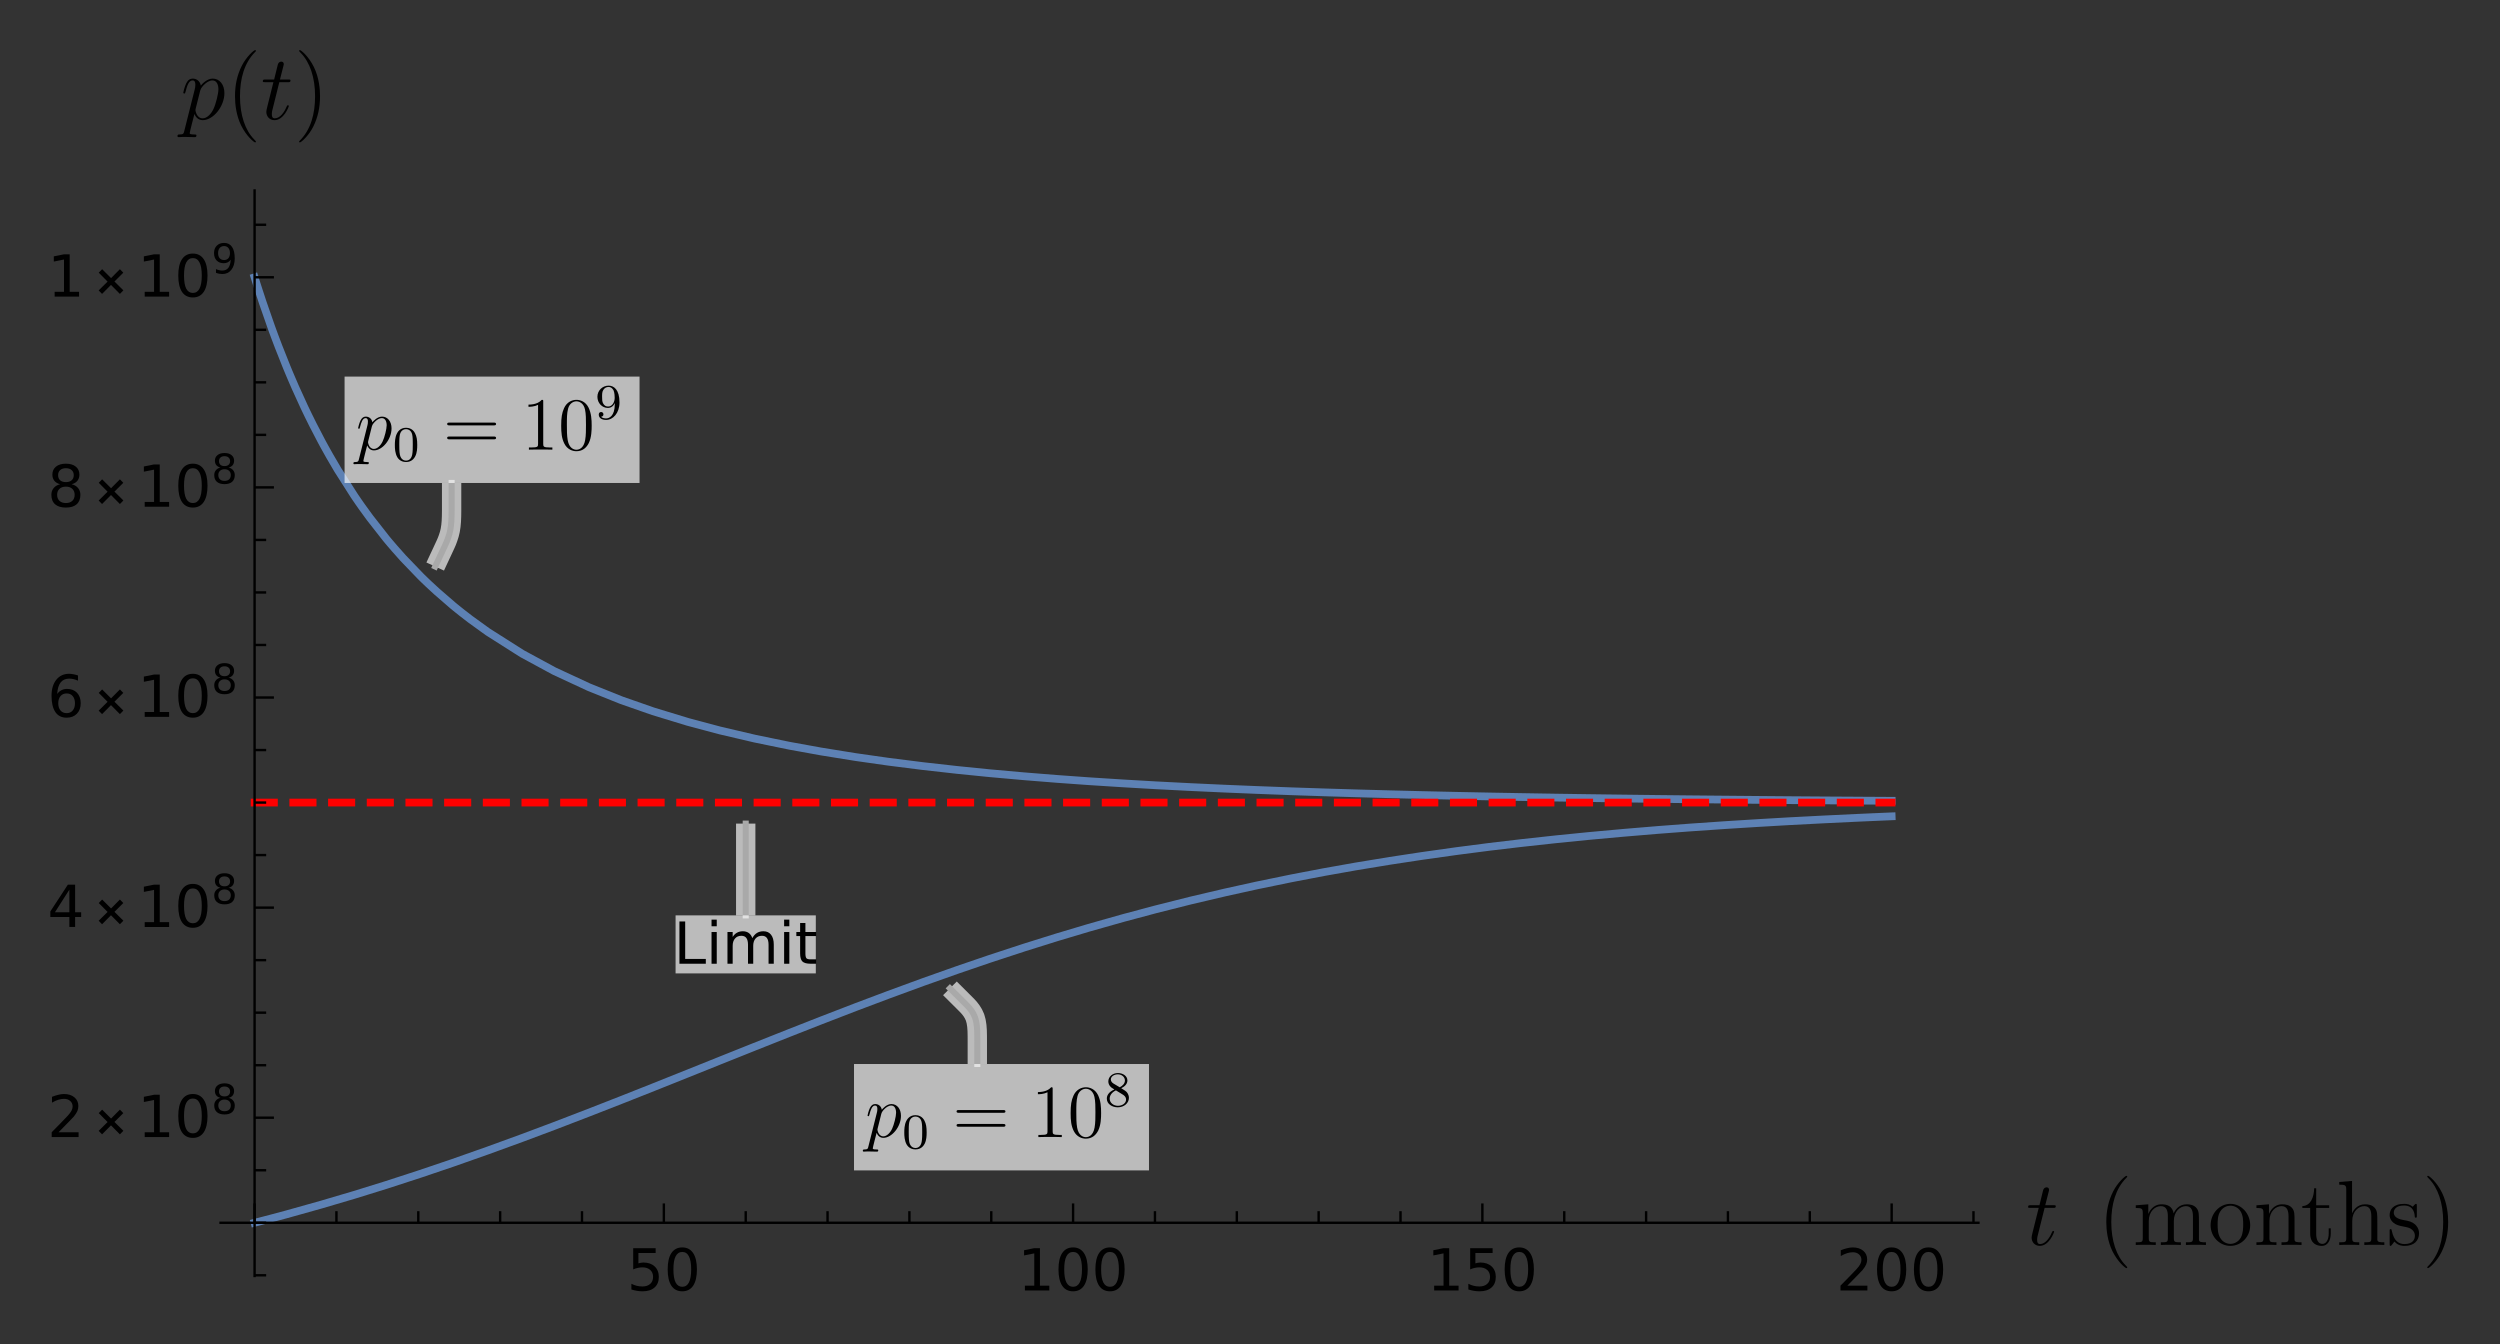 <?xml version="1.0" encoding="UTF-8"?>
<svg width="517pt" height="278pt" version="1.1" viewBox="0 0 517 278" xmlns="http://www.w3.org/2000/svg" xmlns:xlink="http://www.w3.org/1999/xlink">
 <rect x="0" y="0" width="517" height="278" fill="#333333" stroke="none"/>
 <defs>
  <symbol id="glyph0-1" overflow="visible">
   <path d="m1.172-8.75h1.188v7.75h4.266v1h-5.453z"/>
  </symbol>
  <symbol id="glyph0-2" overflow="visible">
   <path d="m1.125-6.562h1.078v6.562h-1.078zm0-2.562h1.078v1.375h-1.078z"/>
  </symbol>
  <symbol id="glyph0-3" overflow="visible">
   <path d="m6.234-5.297c0.27-0.488 0.594-0.848 0.969-1.078 0.375-0.227 0.816-0.344 1.328-0.344 0.688 0 1.211 0.242 1.578 0.719 0.375 0.48 0.562 1.156 0.562 2.031v3.969h-1.078v-3.922c0-0.633-0.117-1.102-0.344-1.406-0.219-0.301-0.559-0.453-1.016-0.453-0.562 0-1.008 0.188-1.328 0.562-0.324 0.367-0.484 0.871-0.484 1.516v3.703h-1.078v-3.922c0-0.633-0.117-1.102-0.344-1.406-0.219-0.301-0.562-0.453-1.031-0.453-0.555 0-0.992 0.188-1.312 0.562-0.324 0.367-0.484 0.871-0.484 1.516v3.703h-1.078v-6.562h1.078v1.016c0.25-0.395 0.547-0.688 0.891-0.875 0.344-0.195 0.75-0.297 1.219-0.297 0.477 0 0.883 0.121 1.219 0.359 0.332 0.242 0.578 0.594 0.734 1.062z"/>
  </symbol>
  <symbol id="glyph0-4" overflow="visible">
   <path d="m2.203-8.422v1.859h2.219v0.844h-2.219v3.562c0 0.531 0.07 0.875 0.219 1.031 0.145 0.148 0.441 0.219 0.891 0.219h1.109v0.906h-1.109c-0.836 0-1.414-0.156-1.734-0.469-0.312-0.312-0.469-0.875-0.469-1.688v-3.562h-0.781v-0.844h0.781v-1.859z"/>
  </symbol>
  <symbol id="glyph0-5" overflow="visible">
   <path d="m1.297-8.75h4.641v1h-3.562v2.141c0.176-0.062 0.348-0.102 0.516-0.125 0.176-0.031 0.348-0.047 0.516-0.047 0.977 0 1.754 0.273 2.328 0.812 0.57 0.531 0.859 1.25 0.859 2.156 0 0.949-0.297 1.684-0.891 2.203-0.586 0.523-1.406 0.781-2.469 0.781-0.375 0-0.758-0.031-1.141-0.094-0.375-0.062-0.766-0.156-1.172-0.281v-1.188c0.352 0.188 0.719 0.328 1.094 0.422s0.77 0.141 1.188 0.141c0.676 0 1.211-0.176 1.609-0.531 0.395-0.352 0.594-0.836 0.594-1.453 0-0.602-0.199-1.082-0.594-1.438-0.398-0.352-0.934-0.531-1.609-0.531-0.312 0-0.633 0.039-0.953 0.109-0.312 0.062-0.633 0.168-0.953 0.312z"/>
  </symbol>
  <symbol id="glyph0-6" overflow="visible">
   <path d="m3.812-7.969c-0.605 0-1.062 0.305-1.375 0.906-0.305 0.594-0.453 1.496-0.453 2.703 0 1.199 0.148 2.102 0.453 2.703 0.312 0.594 0.77 0.891 1.375 0.891 0.613 0 1.07-0.297 1.375-0.891 0.312-0.602 0.469-1.504 0.469-2.703 0-1.207-0.156-2.109-0.469-2.703-0.305-0.602-0.762-0.906-1.375-0.906zm0-0.938c0.977 0 1.727 0.391 2.25 1.172 0.52 0.773 0.781 1.898 0.781 3.375 0 1.469-0.262 2.594-0.781 3.375-0.523 0.773-1.273 1.156-2.25 1.156-0.98 0-1.73-0.383-2.25-1.156-0.512-0.781-0.766-1.906-0.766-3.375 0-1.477 0.254-2.602 0.766-3.375 0.52-0.781 1.27-1.172 2.25-1.172z"/>
  </symbol>
  <symbol id="glyph0-7" overflow="visible">
   <path d="m1.484-1h1.938v-6.672l-2.109 0.422v-1.078l2.094-0.422h1.188v7.75h1.938v1h-5.047z"/>
  </symbol>
  <symbol id="glyph0-8" overflow="visible">
   <path d="m2.297-1h4.141v1h-5.562v-1c0.445-0.457 1.055-1.078 1.828-1.859 0.781-0.789 1.27-1.301 1.469-1.531 0.383-0.414 0.648-0.77 0.797-1.062 0.156-0.301 0.234-0.594 0.234-0.875 0-0.469-0.168-0.848-0.5-1.141-0.324-0.289-0.746-0.438-1.266-0.438-0.375 0-0.773 0.062-1.188 0.188-0.406 0.125-0.844 0.324-1.312 0.594v-1.203c0.477-0.188 0.922-0.328 1.328-0.422 0.414-0.102 0.797-0.156 1.141-0.156 0.906 0 1.629 0.23 2.172 0.688 0.539 0.449 0.812 1.055 0.812 1.812 0 0.355-0.07 0.695-0.203 1.016-0.137 0.324-0.383 0.703-0.734 1.141-0.105 0.117-0.418 0.445-0.938 0.984-0.523 0.543-1.262 1.297-2.219 2.266z"/>
  </symbol>
  <symbol id="glyph0-9" overflow="visible">
   <path d="m4.531-7.719-2.984 4.672h2.984zm-0.312-1.031h1.5v5.703h1.25v0.984h-1.25v2.062h-1.188v-2.062h-3.938v-1.141z"/>
  </symbol>
  <symbol id="glyph0-10" overflow="visible">
   <path d="m3.969-4.844c-0.531 0-0.953 0.184-1.266 0.547-0.312 0.367-0.469 0.859-0.469 1.484 0 0.637 0.156 1.137 0.469 1.5 0.312 0.367 0.734 0.547 1.266 0.547s0.945-0.18 1.25-0.547c0.312-0.363 0.469-0.863 0.469-1.5 0-0.625-0.156-1.117-0.469-1.484-0.305-0.363-0.719-0.547-1.25-0.547zm2.344-3.719v1.078c-0.305-0.133-0.605-0.238-0.906-0.312-0.305-0.07-0.602-0.109-0.891-0.109-0.781 0-1.383 0.266-1.797 0.797-0.406 0.523-0.641 1.312-0.703 2.375 0.227-0.332 0.516-0.586 0.859-0.766 0.352-0.188 0.738-0.281 1.156-0.281 0.875 0 1.566 0.266 2.078 0.797 0.508 0.531 0.766 1.258 0.766 2.172 0 0.906-0.266 1.633-0.797 2.172-0.531 0.543-1.234 0.812-2.109 0.812-1.023 0-1.797-0.383-2.328-1.156-0.531-0.781-0.797-1.906-0.797-3.375 0-1.383 0.328-2.488 0.984-3.312 0.656-0.82 1.535-1.234 2.641-1.234 0.289 0 0.586 0.031 0.891 0.094 0.301 0.055 0.617 0.137 0.953 0.25z"/>
  </symbol>
  <symbol id="glyph0-11" overflow="visible">
   <path d="m3.812-4.156c-0.562 0-1.008 0.152-1.328 0.453-0.324 0.305-0.484 0.715-0.484 1.234 0 0.531 0.16 0.949 0.484 1.25 0.32 0.305 0.766 0.453 1.328 0.453s1.004-0.148 1.328-0.453c0.32-0.301 0.484-0.719 0.484-1.25 0-0.52-0.164-0.93-0.484-1.234-0.312-0.301-0.758-0.453-1.328-0.453zm-1.188-0.5c-0.5-0.125-0.898-0.359-1.188-0.703-0.281-0.352-0.422-0.781-0.422-1.281 0-0.695 0.25-1.25 0.75-1.656s1.18-0.609 2.047-0.609c0.875 0 1.555 0.203 2.047 0.609 0.5 0.406 0.75 0.961 0.75 1.656 0 0.5-0.141 0.93-0.422 1.281-0.281 0.344-0.68 0.578-1.188 0.703 0.57 0.137 1.016 0.398 1.328 0.781 0.32 0.387 0.484 0.855 0.484 1.406 0 0.855-0.262 1.512-0.781 1.969-0.512 0.449-1.25 0.672-2.219 0.672-0.961 0-1.699-0.223-2.219-0.672-0.523-0.457-0.781-1.113-0.781-1.969 0-0.551 0.16-1.02 0.484-1.406 0.32-0.383 0.766-0.645 1.328-0.781zm-0.422-1.875c0 0.461 0.141 0.812 0.422 1.062s0.676 0.375 1.188 0.375c0.508 0 0.906-0.125 1.188-0.375 0.289-0.25 0.438-0.602 0.438-1.062 0-0.445-0.148-0.797-0.438-1.047-0.281-0.258-0.68-0.391-1.188-0.391-0.512 0-0.906 0.133-1.188 0.391-0.281 0.25-0.422 0.602-0.422 1.047z"/>
  </symbol>
  <symbol id="glyph1-1" overflow="visible">
   <path d="m6.062-1.297-0.719 0.734-1.844-1.859-1.844 1.859-0.703-0.719 1.844-1.828-1.828-1.844 0.703-0.719 1.844 1.844 1.828-1.844 0.703 0.719-1.828 1.828z"/>
  </symbol>
  <symbol id="glyph2-1" overflow="visible">
   <path d="m2.703-2.953c-0.398 0-0.711 0.109-0.938 0.328-0.23 0.211-0.344 0.5-0.344 0.875s0.113 0.672 0.344 0.891c0.227 0.211 0.539 0.312 0.938 0.312 0.406 0 0.723-0.102 0.953-0.312 0.227-0.219 0.344-0.516 0.344-0.891s-0.117-0.664-0.344-0.875c-0.23-0.219-0.547-0.328-0.953-0.328zm-0.844-0.359c-0.355-0.082-0.637-0.242-0.844-0.484-0.199-0.25-0.297-0.555-0.297-0.922 0-0.488 0.176-0.875 0.531-1.156 0.352-0.289 0.836-0.438 1.453-0.438 0.625 0 1.109 0.148 1.453 0.438 0.352 0.281 0.531 0.668 0.531 1.156 0 0.367-0.102 0.672-0.297 0.922-0.199 0.242-0.48 0.402-0.844 0.484 0.406 0.094 0.719 0.281 0.938 0.562 0.227 0.273 0.344 0.605 0.344 1 0 0.605-0.184 1.07-0.547 1.391-0.367 0.324-0.891 0.484-1.578 0.484-0.68 0-1.203-0.16-1.578-0.484-0.367-0.32-0.547-0.785-0.547-1.391 0-0.395 0.113-0.727 0.344-1 0.227-0.281 0.539-0.469 0.938-0.562zm-0.297-1.312c0 0.312 0.098 0.562 0.297 0.75 0.195 0.18 0.477 0.266 0.844 0.266 0.363 0 0.645-0.086 0.844-0.266 0.207-0.188 0.312-0.438 0.312-0.75 0-0.32-0.105-0.57-0.312-0.75-0.199-0.188-0.48-0.281-0.844-0.281-0.367 0-0.648 0.094-0.844 0.281-0.199 0.18-0.297 0.43-0.297 0.75z"/>
  </symbol>
  <symbol id="glyph2-2" overflow="visible">
   <path d="m0.938-0.125v-0.766c0.207 0.094 0.422 0.168 0.641 0.219 0.219 0.055 0.43 0.078 0.641 0.078 0.551 0 0.973-0.18 1.266-0.547 0.289-0.375 0.457-0.941 0.5-1.703-0.156 0.242-0.359 0.422-0.609 0.547s-0.527 0.188-0.828 0.188c-0.617 0-1.105-0.188-1.469-0.562-0.367-0.375-0.547-0.883-0.547-1.531 0-0.645 0.188-1.156 0.562-1.531 0.383-0.383 0.891-0.578 1.516-0.578 0.719 0 1.266 0.277 1.641 0.828 0.375 0.543 0.562 1.34 0.562 2.391 0 0.98-0.234 1.762-0.703 2.344-0.461 0.586-1.078 0.875-1.859 0.875-0.211 0-0.422-0.023-0.641-0.062-0.219-0.043-0.445-0.102-0.672-0.188zm1.672-2.641c0.375 0 0.672-0.125 0.891-0.375 0.219-0.258 0.328-0.613 0.328-1.062 0-0.445-0.109-0.801-0.328-1.062-0.219-0.258-0.516-0.391-0.891-0.391s-0.68 0.133-0.906 0.391c-0.219 0.262-0.328 0.617-0.328 1.062 0 0.449 0.109 0.805 0.328 1.062 0.227 0.25 0.531 0.375 0.906 0.375z"/>
  </symbol>
  <clipPath id="clip1">
   <path d="m9.965 10h496.85v258h-496.85z"/>
  </clipPath>
  <clipPath id="clip3">
   <path d="m492 233h5.816v20h-5.816z"/>
  </clipPath>
  <clipPath id="clip2">
   <rect width="498" height="258"/>
  </clipPath>
  <g id="surface5" clip-path="url(#clip2)">
   <path transform="translate(.815 -3)" d="m42.833 50.344 0.105 0.332 0.102 0.332 0.207 0.656 0.418 1.297 0.828 2.523 1.664 4.785 0.102 0.289 0.105 0.289 0.207 0.57 0.414 1.125 0.832 2.195 1.66 4.176 0.227 0.547 0.223 0.539 0.453 1.07 0.898 2.078 1.801 3.949 0.227 0.477 0.227 0.473 0.449 0.93 0.898 1.816 1.801 3.465 0.211 0.391 0.211 0.387 0.422 0.766 0.84 1.5 1.68 2.871 3.363 5.281 0.105 0.152 0.102 0.156 0.207 0.301 0.41 0.602 0.824 1.18 1.652 2.266 3.297 4.207 0.109 0.133 0.113 0.137 0.223 0.27 0.449 0.531 0.895 1.043 1.785 2.008 3.578 3.719 0.105 0.102 0.102 0.105 0.211 0.203 0.418 0.406 0.832 0.797 1.672 1.543 3.336 2.891 0.113 0.094 0.113 0.09 0.227 0.188 0.453 0.367 0.902 0.723 1.809 1.398 3.617 2.613 7.106 4.512 6.625 3.59 7.184 3.336 6.707 2.691 6.578 2.297 7.133 2.176 6.656 1.777 7.219 1.691 7.082 1.457 6.606 1.199 7.168 1.156 6.688 0.953 7.246 0.918 7.117 0.797 6.637 0.668 7.195 0.641 6.719 0.539 6.59 0.473 7.144 0.457 6.672 0.387 7.227 0.371 7.094 0.328 6.621 0.273 7.176 0.27 6.699 0.223 6.57 0.199 7.125 0.195 6.652 0.164 7.207 0.16 6.731 0.133 6.602 0.117 7.156 0.117 6.68 0.098 7.242 0.094 7.106 0.086 6.633 0.07 7.188 0.066 6.715 0.059 6.578 0.055 7.141 0.051 6.66 0.039 0.117 0.004h0.348l0.465 0.004 0.93 0.004 1.859 0.012h0.23l0.234 0.004h0.465l0.93 0.008h0.465l0.465 0.004h0.23l0.234 0.004h0.465" fill="none" stroke="#5d81b4" stroke-linecap="square" stroke-miterlimit="3.25" stroke-width="1.6"/>
   <path transform="translate(.815 -3)" d="m80.185 110.16 0.09-0.195 0.234-0.504 0.316-0.676 0.336-0.719 0.297-0.633 0.211-0.449 0.141-0.305 0.105-0.23 0.109-0.23 0.141-0.305 0.199-0.434 0.242-0.559 0.25-0.672 0.242-0.762 0.199-0.832 0.137-0.895 0.086-0.953 0.043-1.031 0.016-1.109v-5.785" fill="none" stroke="#fefefe" stroke-linejoin="round" stroke-miterlimit="3.25" stroke-opacity=".667" stroke-width="4"/>
   <path transform="translate(.815 -3)" d="m80.185 110.16 0.09-0.195 0.234-0.504 0.316-0.676 0.336-0.719 0.297-0.633 0.211-0.449 0.141-0.305 0.105-0.23 0.109-0.23 0.141-0.305 0.199-0.434 0.242-0.559 0.25-0.672 0.242-0.762 0.199-0.832 0.137-0.895 0.086-0.953 0.043-1.031 0.016-1.109v-5.785" fill="none" stroke="#a9a9a9" stroke-linecap="square" stroke-miterlimit="3.25" stroke-width="1.25"/>
   <path d="m62.258 67.879h61v22h-61z" fill="#fefefe" fill-opacity=".667"/>
   <path d="m71.973 78.59c0-1.426-0.809-2.434-1.969-2.434-0.992 0-1.828 0.961-2 1.176-0.125-0.773-0.727-1.176-1.348-1.176-0.449 0-0.805 0.215-1.102 0.805-0.277 0.559-0.496 1.504-0.496 1.566s0.062 0.137 0.172 0.137c0.125 0 0.141-0.012 0.23-0.371 0.234-0.914 0.527-1.828 1.148-1.828 0.359 0 0.48 0.25 0.48 0.715 0 0.371-0.047 0.523-0.109 0.805l-1.75 6.973c-0.109 0.465-0.172 0.59-0.805 0.59-0.188 0-0.344 0-0.344 0.293 0 0 0.016 0.156 0.188 0.156 0.199 0 0.418-0.031 0.621-0.031h0.664l1.441 0.031c0.094 0 0.281 0 0.281-0.277 0-0.172-0.109-0.172-0.375-0.172-0.711 0-0.758-0.109-0.758-0.234 0-0.184 0.695-2.848 0.789-3.207 0.172 0.434 0.59 1.039 1.395 1.039 1.754 0 3.644-2.277 3.644-4.555zm-1.832 2.664c-0.387 0.84-1.098 1.582-1.812 1.582-1.051 0-1.223-1.332-1.223-1.395 0-0.047 0.031-0.172 0.047-0.25l0.758-3.035c0.109-0.434 0.543-0.883 0.793-1.102 0.168-0.152 0.68-0.59 1.27-0.59 0.68 0 0.992 0.684 0.992 1.488 0 0.746-0.434 2.496-0.824 3.301z" fill-rule="evenodd"/>
   <path d="m77.285 82.035c0-1.105-0.113-1.777-0.457-2.441-0.449-0.906-1.289-1.133-1.855-1.133-1.305 0-1.777 0.969-1.922 1.258-0.371 0.758-0.395 1.777-0.395 2.316 0 0.68 0.031 1.723 0.527 2.551 0.477 0.766 1.238 0.961 1.789 0.961 0.496 0 1.383-0.156 1.898-1.18 0.383-0.742 0.414-1.66 0.414-2.332zm-0.922-0.125c0 0.609 0 1.539-0.121 2.117-0.215 1.086-0.93 1.23-1.27 1.23-0.352 0-1.066-0.164-1.281-1.25-0.117-0.59-0.117-1.559-0.117-2.098 0-0.711 0-1.434 0.117-2.004 0.215-1.055 1.023-1.156 1.281-1.156 0.352 0 1.062 0.176 1.27 1.113 0.121 0.57 0.121 1.344 0.121 2.047z" fill-rule="evenodd"/>
   <path d="m93.59 77.691c0-0.297-0.266-0.297-0.496-0.297h-9.129c-0.219 0-0.496 0-0.496 0.281 0 0.293 0.266 0.293 0.496 0.293h9.129c0.215 0 0.496 0 0.496-0.277zm0 2.883c0-0.297-0.266-0.297-0.496-0.297h-9.129c-0.219 0-0.496 0-0.496 0.277 0 0.297 0.266 0.297 0.496 0.297h9.129c0.215 0 0.496 0 0.496-0.277z" fill-rule="evenodd"/>
   <path d="m105.23 82.988v-0.449h-0.48c-1.363 0-1.41-0.184-1.41-0.742v-8.738c0-0.359 0-0.371-0.309-0.371-0.375 0.418-1.148 0.988-2.742 0.988v0.449c0.355 0 1.129 0 1.984-0.402v8.074c0 0.559-0.047 0.742-1.41 0.742h-0.484v0.449c0.422-0.027 1.922-0.027 2.434-0.027 0.512 0 2 0 2.418 0.027z" fill-rule="evenodd"/>
   <path d="m113.36 78.031c0-1.289-0.078-2.539-0.637-3.719-0.633-1.289-1.75-1.625-2.508-1.625-0.898 0-2 0.445-2.574 1.734-0.434 0.977-0.586 1.938-0.586 3.609 0 1.504 0.105 2.637 0.664 3.734 0.605 1.176 1.676 1.551 2.477 1.551 1.352 0 2.125-0.809 2.574-1.707 0.559-1.16 0.59-2.68 0.59-3.578zm-1.18-0.188c0 1.039 0 2.219-0.168 3.16-0.297 1.707-1.27 2.004-1.816 2.004-0.492 0-1.5-0.281-1.793-1.969-0.172-0.93-0.172-2.109-0.172-3.195 0-1.27 0-2.414 0.25-3.328 0.262-1.039 1.051-1.52 1.715-1.52 0.59 0 1.492 0.355 1.785 1.688 0.199 0.883 0.199 2.106 0.199 3.16z" fill-rule="evenodd"/>
   <path d="m119.11 73.223c0-2.688-1.191-3.473-2.254-3.473-1.219 0-2.312 0.953-2.312 2.305 0 1.332 1 2.305 2.168 2.305 0.734 0 1.18-0.469 1.426-0.992v0.207c0 2.519-1.199 2.953-1.797 2.953-0.219 0-0.758-0.031-1.035-0.352 0.457-0.043 0.484-0.383 0.484-0.484 0-0.309-0.234-0.488-0.484-0.488-0.184 0-0.484 0.113-0.484 0.508 0 0.703 0.578 1.125 1.527 1.125 1.418 0 2.762-1.402 2.762-3.613zm-0.992-0.949c0 0.816-0.445 1.797-1.367 1.797-0.473 0-0.773-0.219-1-0.602-0.238-0.379-0.238-0.879-0.238-1.406 0-0.609 0-1.043 0.277-1.465 0.258-0.371 0.59-0.578 1.078-0.578 0.691 0 0.988 0.684 1.023 0.734 0.215 0.504 0.227 1.309 0.227 1.52z" fill-rule="evenodd"/>
   <path transform="translate(.815 -3)" d="m42.833 245.87 0.105-0.027 0.102-0.023 0.207-0.055 0.418-0.109 0.828-0.215 1.664-0.434 3.32-0.891 7.203-2.019 6.727-1.988 6.598-2.047 7.152-2.328 6.676-2.262 7.234-2.551 7.106-2.59 6.625-2.484 7.184-2.762 6.707-2.621 6.578-2.606 7.133-2.852 6.656-2.672 7.219-2.887 7.082-2.812 6.606-2.594 7.168-2.766 6.688-2.519 7.246-2.66 7.117-2.523 6.637-2.269 7.195-2.359 6.719-2.106 6.59-1.969 7.144-2.023 6.672-1.785 7.227-1.82 7.094-1.668 6.621-1.461 7.176-1.477 6.699-1.281 6.57-1.168 7.125-1.172 6.652-1.012 7.207-1.012 6.731-0.871 6.602-0.781 7.156-0.781 6.68-0.668 7.242-0.66 7.106-0.594 6.633-0.504 7.188-0.496 6.715-0.422 6.578-0.383 7.141-0.371 6.66-0.32 0.117-0.004 0.113-0.004 0.234-0.012 0.465-0.02 0.93-0.043 1.859-0.082 0.117-0.004 0.113-0.004 0.234-0.012 1.395-0.059 0.117-0.004 0.113-0.008 0.234-0.008 0.465-0.02 0.113-0.004 0.117-0.004 0.234-0.012 0.113-0.004 0.117-0.004 0.117-0.008 0.117-0.004" fill="none" stroke="#5d81b4" stroke-linecap="square" stroke-miterlimit="3.25" stroke-width="1.6"/>
   <path transform="translate(.815 -3)" d="m186.63 197.39 0.543 0.543 0.527 0.523 0.562 0.559 1.078 1.078 0.18 0.176 0.18 0.18 0.234 0.238 0.332 0.336 0.402 0.445 0.422 0.551 0.398 0.645 0.336 0.738 0.227 0.828 0.141 0.914 0.074 1.008 0.023 1.105 0.004 1.199v4.582" fill="none" stroke="#fefefe" stroke-linejoin="round" stroke-miterlimit="3.25" stroke-opacity=".667" stroke-width="4"/>
   <path transform="translate(.815 -3)" d="m186.63 197.39 0.543 0.543 0.527 0.523 0.562 0.559 1.078 1.078 0.18 0.176 0.18 0.18 0.234 0.238 0.332 0.336 0.402 0.445 0.422 0.551 0.398 0.645 0.336 0.738 0.227 0.828 0.141 0.914 0.074 1.008 0.023 1.105 0.004 1.199v4.582" fill="none" stroke="#a9a9a9" stroke-linecap="square" stroke-miterlimit="3.25" stroke-width="1.25"/>
   <path d="m167.61 210.04h61v22h-61z" fill="#fefefe" fill-opacity=".667"/>
   <path d="m177.32 220.75c0-1.426-0.805-2.434-1.969-2.434-0.992 0-1.828 0.961-1.996 1.176-0.125-0.773-0.73-1.176-1.352-1.176-0.449 0-0.805 0.219-1.102 0.805-0.277 0.559-0.492 1.504-0.492 1.566s0.062 0.141 0.168 0.141c0.125 0 0.141-0.016 0.234-0.375 0.23-0.914 0.527-1.828 1.145-1.828 0.359 0 0.484 0.25 0.484 0.715 0 0.371-0.047 0.527-0.113 0.805l-1.75 6.973c-0.105 0.469-0.168 0.59-0.805 0.59-0.184 0-0.344 0-0.344 0.297 0 0 0.02 0.152 0.188 0.152 0.203 0 0.418-0.031 0.621-0.031h0.664l1.445 0.031c0.094 0 0.277 0 0.277-0.277 0-0.172-0.109-0.172-0.371-0.172-0.715 0-0.762-0.109-0.762-0.234 0-0.184 0.699-2.848 0.793-3.207 0.168 0.438 0.586 1.039 1.395 1.039 1.75 0 3.641-2.277 3.641-4.555zm-1.828 2.668c-0.387 0.836-1.102 1.578-1.812 1.578-1.055 0-1.227-1.332-1.227-1.395 0-0.047 0.031-0.172 0.047-0.25l0.762-3.035c0.105-0.434 0.539-0.883 0.789-1.102 0.172-0.152 0.684-0.59 1.27-0.59 0.684 0 0.992 0.684 0.992 1.492 0 0.742-0.434 2.492-0.82 3.301z" fill-rule="evenodd"/>
   <path d="m182.63 224.19c0-1.105-0.113-1.777-0.453-2.438-0.453-0.91-1.289-1.137-1.859-1.137-1.301 0-1.777 0.973-1.922 1.258-0.371 0.758-0.391 1.777-0.391 2.316 0 0.68 0.031 1.727 0.523 2.551 0.477 0.766 1.242 0.961 1.789 0.961 0.496 0 1.383-0.152 1.902-1.176 0.379-0.746 0.41-1.664 0.41-2.336zm-0.918-0.125c0 0.609 0 1.539-0.125 2.117-0.215 1.086-0.93 1.23-1.27 1.23-0.352 0-1.062-0.164-1.281-1.25-0.113-0.59-0.113-1.559-0.113-2.098 0-0.711 0-1.434 0.113-2.004 0.219-1.055 1.023-1.156 1.281-1.156 0.352 0 1.062 0.176 1.27 1.113 0.125 0.57 0.125 1.348 0.125 2.047z" fill-rule="evenodd"/>
   <path d="m198.93 219.85c0-0.293-0.266-0.293-0.496-0.293h-9.129c-0.215 0-0.492 0-0.492 0.277 0 0.293 0.262 0.293 0.492 0.293h9.129c0.215 0 0.496 0 0.496-0.277zm0 2.883c0-0.297-0.266-0.297-0.496-0.297h-9.129c-0.215 0-0.492 0-0.492 0.281 0 0.293 0.262 0.293 0.492 0.293h9.129c0.215 0 0.496 0 0.496-0.277z" fill-rule="evenodd"/>
   <path d="m210.58 225.15v-0.449h-0.48c-1.363 0-1.41-0.188-1.41-0.746v-8.738c0-0.359 0-0.371-0.309-0.371-0.371 0.418-1.145 0.992-2.742 0.992v0.445c0.355 0 1.133 0 1.984-0.398v8.07c0 0.559-0.047 0.746-1.41 0.746h-0.48v0.449c0.418-0.031 1.922-0.031 2.434-0.031 0.512 0 1.996 0 2.414 0.031z" fill-rule="evenodd"/>
   <path d="m218.71 220.19c0-1.285-0.074-2.539-0.633-3.719-0.637-1.285-1.754-1.625-2.512-1.625-0.898 0-2 0.449-2.57 1.734-0.438 0.977-0.59 1.938-0.59 3.609 0 1.504 0.105 2.637 0.664 3.734 0.605 1.18 1.676 1.551 2.481 1.551 1.348 0 2.125-0.809 2.574-1.703 0.559-1.164 0.586-2.684 0.586-3.582zm-1.176-0.184c0 1.035 0 2.215-0.172 3.16-0.293 1.703-1.27 2-1.812 2-0.496 0-1.504-0.281-1.797-1.969-0.172-0.93-0.172-2.109-0.172-3.191 0-1.27 0-2.418 0.25-3.332 0.262-1.039 1.051-1.52 1.719-1.52 0.59 0 1.488 0.355 1.781 1.688 0.203 0.887 0.203 2.109 0.203 3.164z" fill-rule="evenodd"/>
   <path d="m224.46 217.04c0-0.652-0.352-1.086-0.516-1.262-0.176-0.164-0.188-0.176-1.074-0.734 0.574-0.277 1.277-0.797 1.277-1.598 0-0.984-1-1.543-1.961-1.543-1.094 0-1.984 0.754-1.984 1.727 0 0.383 0.133 0.734 0.395 1.035 0.176 0.215 0.215 0.234 0.855 0.637-1.281 0.57-1.559 1.324-1.559 1.902 0 1.137 1.145 1.789 2.273 1.789 1.27 0 2.293-0.859 2.293-1.953zm-0.828-3.594c0 0.598-0.465 1.102-1.074 1.402l-1.293-0.773c-0.297-0.176-0.543-0.477-0.543-0.836 0-0.652 0.711-1.066 1.445-1.066 0.805 0 1.465 0.547 1.465 1.273zm0.238 3.941c0 0.797-0.836 1.293-1.684 1.293-0.922 0-1.703-0.629-1.703-1.477 0-0.777 0.578-1.387 1.289-1.715l1.395 0.859c0.164 0.094 0.703 0.422 0.703 1.039z" fill-rule="evenodd"/>
   <path transform="translate(.815 -3)" d="m42.833 158.97h338.54" fill="none" stroke="#fe0000" stroke-dasharray="4,4" stroke-linecap="square" stroke-miterlimit="3.25" stroke-width="1.6"/>
   <path transform="translate(.815 -3)" d="m144.4 163.32v18.988" fill="none" stroke="#fefefe" stroke-linejoin="round" stroke-miterlimit="3.25" stroke-opacity=".667" stroke-width="4"/>
   <path transform="translate(.815 -3)" d="m144.4 163.32v18.988" fill="none" stroke="#a9a9a9" stroke-linecap="square" stroke-miterlimit="3.25" stroke-width="1.25"/>
   <path d="m130.71 179.3h29v12h-29z" fill="#fefefe" fill-opacity=".667"/>
   <g>
    <use x="130.336" y="189.303" xlink:href="#glyph0-1"/>
    <use x="137.02" y="189.303" xlink:href="#glyph0-2"/>
    <use x="140.344" y="189.303" xlink:href="#glyph0-3"/>
    <use x="152.032" y="189.303" xlink:href="#glyph0-2"/>
    <use x="155.356" y="189.303" xlink:href="#glyph0-4"/>
   </g>
   <path transform="translate(.815 -3)" d="m42.833 245.87v-4" fill="none" stroke="#000" stroke-miterlimit="3.25" stroke-width=".5"/>
   <path transform="translate(.815 -3)" d="m59.759 245.87v-2.398" fill="none" stroke="#000" stroke-miterlimit="3.25" stroke-width=".5"/>
   <path transform="translate(.815 -3)" d="m76.689 245.87v-2.398" fill="none" stroke="#000" stroke-miterlimit="3.25" stroke-width=".5"/>
   <path transform="translate(.815 -3)" d="m93.615 245.87v-2.398" fill="none" stroke="#000" stroke-miterlimit="3.25" stroke-width=".5"/>
   <path transform="translate(.815 -3)" d="m110.54 245.87v-2.398" fill="none" stroke="#000" stroke-miterlimit="3.25" stroke-width=".5"/>
   <path transform="translate(.815 -3)" d="m127.47 245.87v-4" fill="none" stroke="#000" stroke-miterlimit="3.25" stroke-width=".5"/>
   <g>
    <use x="120.648" y="256.872" xlink:href="#glyph0-5"/>
    <use x="128.28" y="256.872" xlink:href="#glyph0-6"/>
   </g>
   <path transform="translate(.815 -3)" d="m144.4 245.87v-2.398" fill="none" stroke="#000" stroke-miterlimit="3.25" stroke-width=".5"/>
   <path transform="translate(.815 -3)" d="m161.32 245.87v-2.398" fill="none" stroke="#000" stroke-miterlimit="3.25" stroke-width=".5"/>
   <path transform="translate(.815 -3)" d="m178.25 245.87v-2.398" fill="none" stroke="#000" stroke-miterlimit="3.25" stroke-width=".5"/>
   <path transform="translate(.815 -3)" d="m195.18 245.87v-2.398" fill="none" stroke="#000" stroke-miterlimit="3.25" stroke-width=".5"/>
   <path transform="translate(.815 -3)" d="m212.1 245.87v-4" fill="none" stroke="#000" stroke-miterlimit="3.25" stroke-width=".5"/>
   <g>
    <use x="201.466" y="256.872" xlink:href="#glyph0-7"/>
    <use x="209.098" y="256.872" xlink:href="#glyph0-6"/>
    <use x="216.73" y="256.872" xlink:href="#glyph0-6"/>
   </g>
   <path transform="translate(.815 -3)" d="m229.03 245.87v-2.398" fill="none" stroke="#000" stroke-miterlimit="3.25" stroke-width=".5"/>
   <path transform="translate(.815 -3)" d="m245.96 245.87v-2.398" fill="none" stroke="#000" stroke-miterlimit="3.25" stroke-width=".5"/>
   <path transform="translate(.815 -3)" d="m262.88 245.87v-2.398" fill="none" stroke="#000" stroke-miterlimit="3.25" stroke-width=".5"/>
   <path transform="translate(.815 -3)" d="m279.81 245.87v-2.398" fill="none" stroke="#000" stroke-miterlimit="3.25" stroke-width=".5"/>
   <path transform="translate(.815 -3)" d="m296.74 245.87v-4" fill="none" stroke="#000" stroke-miterlimit="3.25" stroke-width=".5"/>
   <g>
    <use x="286.101" y="256.872" xlink:href="#glyph0-7"/>
    <use x="293.733" y="256.872" xlink:href="#glyph0-5"/>
    <use x="301.365" y="256.872" xlink:href="#glyph0-6"/>
   </g>
   <path transform="translate(.815 -3)" d="m313.67 245.87v-2.398" fill="none" stroke="#000" stroke-miterlimit="3.25" stroke-width=".5"/>
   <path transform="translate(.815 -3)" d="m330.6 245.87v-2.398" fill="none" stroke="#000" stroke-miterlimit="3.25" stroke-width=".5"/>
   <path transform="translate(.815 -3)" d="m347.52 245.87v-2.398" fill="none" stroke="#000" stroke-miterlimit="3.25" stroke-width=".5"/>
   <path transform="translate(.815 -3)" d="m364.45 245.87v-2.398" fill="none" stroke="#000" stroke-miterlimit="3.25" stroke-width=".5"/>
   <path transform="translate(.815 -3)" d="m381.38 245.87v-4" fill="none" stroke="#000" stroke-miterlimit="3.25" stroke-width=".5"/>
   <g>
    <use x="370.737" y="256.872" xlink:href="#glyph0-8"/>
    <use x="378.369" y="256.872" xlink:href="#glyph0-6"/>
    <use x="386.001" y="256.872" xlink:href="#glyph0-6"/>
   </g>
   <path transform="translate(.815 -3)" d="m398.3 245.87v-2.398" fill="none" stroke="#000" stroke-miterlimit="3.25" stroke-width=".5"/>
   <path transform="translate(.815 -3)" d="m35.552 245.87h364.02" fill="none" stroke="#000" stroke-miterlimit="3.25" stroke-width=".5"/>
   <path d="m415.79 244.73c0-0.113-0.074-0.172-0.191-0.172 0 0-0.113 0-0.152 0.078 0 0-0.035 0.039-0.172 0.344-0.398 0.953-1.277 2.289-2.383 2.289-0.57 0-0.613-0.477-0.613-0.898 0 0 0-0.379 0.059-0.609l1.488-5.969h1.754c0.363 0 0.555 0 0.555-0.344 0-0.211-0.113-0.211-0.496-0.211h-1.68l0.707-2.781c0.078-0.27 0.078-0.309 0.078-0.438 0-0.309-0.25-0.48-0.5-0.48-0.152 0-0.59 0.059-0.742 0.668l-0.742 3.031h-1.793c-0.383 0-0.555 0-0.555 0.363 0 0.191 0.133 0.191 0.496 0.191h1.699l-1.258 5.035c-0.152 0.668-0.211 0.855-0.211 1.105 0 0.895 0.629 1.715 1.695 1.715 1.926 0 2.957-2.785 2.957-2.918z" fill-rule="evenodd"/>
   <path d="m430.91 252.1c0-0.059 0-0.094-0.32-0.418-1.91-1.93-2.977-5.074-2.977-8.965 0-3.699 0.895-6.887 3.109-9.137 0.188-0.172 0.188-0.207 0.188-0.266 0-0.117-0.094-0.152-0.168-0.152-0.25 0-1.812 1.371-2.75 3.242-0.973 1.926-1.41 3.965-1.41 6.312 0 1.695 0.266 3.965 1.258 6.008 1.125 2.289 2.691 3.527 2.902 3.527 0.074 0 0.168-0.035 0.168-0.152z" fill-rule="evenodd"/>
   <path d="m447.19 247.46v-0.555c-0.953 0-1.43 0-1.449-0.57v-3.512c0-1.773 0-2.305-0.438-2.918-0.555-0.742-1.449-0.855-2.098-0.855-1.582 0-2.383 1.141-2.688 1.887-0.27-1.469-1.297-1.887-2.5-1.887-1.852 0-2.574 1.582-2.727 1.961h-0.02v-1.961l-2.594 0.207v0.555c1.297 0 1.449 0.133 1.449 1.066v5.168c0 0.859-0.211 0.859-1.449 0.859v0.555c0.496-0.039 1.523-0.039 2.059-0.039 0.555 0 1.582 0 2.082 0.039v-0.555c-1.223 0-1.449 0-1.449-0.859v-3.547c0-2.004 1.312-3.07 2.496-3.07 1.184 0 1.449 0.973 1.449 2.137v4.481c0 0.859-0.211 0.859-1.449 0.859v0.555c0.496-0.039 1.527-0.039 2.059-0.039 0.555 0 1.582 0 2.082 0.039v-0.555c-1.223 0-1.453 0-1.453-0.859v-3.547c0-2.004 1.316-3.07 2.5-3.07 1.18 0 1.449 0.973 1.449 2.137v4.481c0 0.859-0.211 0.859-1.449 0.859v0.555c0.496-0.039 1.527-0.039 2.059-0.039 0.555 0 1.586 0 2.078 0.039z" fill-rule="evenodd"/>
   <path d="m456.34 243.38c0-2.461-1.871-4.426-4.082-4.426-2.289 0-4.102 2.023-4.102 4.426 0 2.441 1.906 4.269 4.082 4.269 2.25 0 4.102-1.867 4.102-4.269zm-1.449-0.172c0 0.668 0 1.852-0.496 2.746-0.535 0.914-1.414 1.277-2.137 1.277-0.707 0-1.562-0.305-2.117-1.238-0.516-0.859-0.535-1.984-0.535-2.785 0-0.723 0-1.891 0.59-2.746 0.535-0.82 1.375-1.125 2.043-1.125 0.742 0 1.543 0.34 2.059 1.086 0.594 0.879 0.594 2.078 0.594 2.785z" fill-rule="evenodd"/>
   <path d="m466.96 247.46v-0.555c-0.957 0-1.43 0-1.449-0.57v-3.512c0-1.773 0-2.305-0.441-2.918-0.551-0.742-1.445-0.855-2.098-0.855-1.848 0-2.574 1.582-2.727 1.961h-0.02v-1.961l-2.594 0.207v0.555c1.297 0 1.449 0.133 1.449 1.066v5.168c0 0.859-0.207 0.859-1.449 0.859v0.555c0.496-0.039 1.527-0.039 2.062-0.039 0.551 0 1.582 0 2.078 0.039v-0.555c-1.223 0-1.449 0-1.449-0.859v-3.547c0-2.004 1.312-3.07 2.496-3.07 1.184 0 1.449 0.973 1.449 2.137v4.481c0 0.859-0.211 0.859-1.449 0.859v0.555c0.496-0.039 1.527-0.039 2.059-0.039 0.555 0 1.586 0 2.082 0.039z" fill-rule="evenodd"/>
   <path d="m473 245.1v-1.086h-0.422v1.051c0 1.371-0.551 2.172-1.297 2.172-1.293 0-1.293-1.773-1.293-2.098v-5.34h2.688v-0.555h-2.688v-3.508h-0.422c-0.02 1.793-0.703 3.625-2.441 3.684v0.379h1.621v5.301c0 2.117 1.41 2.555 2.426 2.555 1.199 0 1.828-1.18 1.828-2.555z" fill-rule="evenodd"/>
   <path d="m484.08 247.46v-0.555c-0.953 0-1.43 0-1.449-0.57v-3.512c0-1.773 0-2.305-0.441-2.918-0.551-0.742-1.445-0.855-2.094-0.855-1.641 0-2.402 1.238-2.672 1.828h-0.016v-6.656l-2.652 0.211v0.555c1.297 0 1.449 0.133 1.449 1.066v9.992c0 0.859-0.211 0.859-1.449 0.859v0.555c0.492-0.039 1.523-0.039 2.059-0.039 0.551 0 1.582 0 2.078 0.039v-0.555c-1.223 0-1.449 0-1.449-0.859v-3.547c0-2.004 1.316-3.07 2.496-3.07 1.184 0 1.453 0.973 1.453 2.137v4.481c0 0.859-0.211 0.859-1.453 0.859v0.555c0.5-0.039 1.527-0.039 2.062-0.039 0.551 0 1.582 0 2.078 0.039z" fill-rule="evenodd"/>
   <path d="m491.26 245.04c0-1.031-0.629-1.641-0.801-1.812-0.688-0.59-1.203-0.707-2.461-0.934-0.57-0.117-1.965-0.383-1.965-1.527 0-0.59 0.402-1.469 2.117-1.469 2.078 0 2.195 1.773 2.234 2.367 0.016 0.152 0.152 0.152 0.207 0.152 0.211 0 0.211-0.098 0.211-0.441v-1.98c0-0.344 0-0.441-0.191-0.441-0.152 0-0.516 0.418-0.648 0.594-0.59-0.48-1.18-0.594-1.789-0.594-2.312 0-2.996 1.258-2.996 2.309 0 0.207 0 0.875 0.723 1.547 0.613 0.531 1.258 0.668 2.137 0.836 1.051 0.211 1.297 0.27 1.773 0.648 0.344 0.285 0.59 0.707 0.59 1.238 0 0.824-0.477 1.738-2.152 1.738-1.258 0-2.176-0.727-2.598-2.633-0.074-0.344-0.094-0.383-0.094-0.383-0.035-0.074-0.113-0.074-0.168-0.074-0.211 0-0.211 0.094-0.211 0.438v2.594c0 0.344 0 0.438 0.191 0.438 0.094 0 0.113-0.016 0.438-0.418 0.094-0.133 0.094-0.172 0.379-0.477 0.727 0.895 1.758 0.895 2.082 0.895 2 0 2.992-1.105 2.992-2.609z" fill-rule="evenodd"/>
   <g clip-path="url(#clip3)">
    <path d="m497.28 242.71c0-1.449-0.188-3.812-1.258-6.027-1.125-2.289-2.688-3.527-2.898-3.527-0.074 0-0.172 0.035-0.172 0.152 0 0.059 0 0.094 0.324 0.418 1.906 1.93 2.977 5.074 2.977 8.965 0 3.699-0.898 6.887-3.109 9.137-0.191 0.172-0.191 0.207-0.191 0.266 0 0.117 0.098 0.152 0.172 0.152 0.246 0 1.812-1.371 2.746-3.242 0.973-1.945 1.41-4.004 1.41-6.293z" fill-rule="evenodd"/>
   </g>
   <path transform="translate(.815 -3)" d="m42.833 256.73h2.398" fill="none" stroke="#000" stroke-miterlimit="3.25" stroke-width=".5"/>
   <path transform="translate(.815 -3)" d="m42.833 245.87h2.398" fill="none" stroke="#000" stroke-miterlimit="3.25" stroke-width=".5"/>
   <path transform="translate(.815 -3)" d="m42.833 235.01h2.398" fill="none" stroke="#000" stroke-miterlimit="3.25" stroke-width=".5"/>
   <path transform="translate(.815 -3)" d="m42.833 224.14h4" fill="none" stroke="#000" stroke-miterlimit="3.25" stroke-width=".5"/>
   <g>
    <use x="0.815" y="225.146" xlink:href="#glyph0-8"/>
   </g>
   <g>
    <use x="10.451" y="225.146" xlink:href="#glyph1-1"/>
   </g>
   <g>
    <use x="19.439" y="225.146" xlink:href="#glyph0-7"/>
    <use x="27.071" y="225.146" xlink:href="#glyph0-6"/>
   </g>
   <g>
    <use x="34.727" y="220.346" xlink:href="#glyph2-1"/>
   </g>
   <path transform="translate(.815 -3)" d="m42.833 213.29h2.398" fill="none" stroke="#000" stroke-miterlimit="3.25" stroke-width=".5"/>
   <path transform="translate(.815 -3)" d="m42.833 202.42h2.398" fill="none" stroke="#000" stroke-miterlimit="3.25" stroke-width=".5"/>
   <path transform="translate(.815 -3)" d="m42.833 191.56h2.398" fill="none" stroke="#000" stroke-miterlimit="3.25" stroke-width=".5"/>
   <path transform="translate(.815 -3)" d="m42.833 180.7h4" fill="none" stroke="#000" stroke-miterlimit="3.25" stroke-width=".5"/>
   <g>
    <use x="0.815" y="181.696" xlink:href="#glyph0-9"/>
   </g>
   <g>
    <use x="10.451" y="181.696" xlink:href="#glyph1-1"/>
   </g>
   <g>
    <use x="19.439" y="181.696" xlink:href="#glyph0-7"/>
    <use x="27.071" y="181.696" xlink:href="#glyph0-6"/>
   </g>
   <g>
    <use x="34.727" y="176.896" xlink:href="#glyph2-1"/>
   </g>
   <path transform="translate(.815 -3)" d="m42.833 169.83h2.398" fill="none" stroke="#000" stroke-miterlimit="3.25" stroke-width=".5"/>
   <path transform="translate(.815 -3)" d="m42.833 158.97h2.398" fill="none" stroke="#000" stroke-miterlimit="3.25" stroke-width=".5"/>
   <path transform="translate(.815 -3)" d="m42.833 148.11h2.398" fill="none" stroke="#000" stroke-miterlimit="3.25" stroke-width=".5"/>
   <path transform="translate(.815 -3)" d="m42.833 137.25h4" fill="none" stroke="#000" stroke-miterlimit="3.25" stroke-width=".5"/>
   <g>
    <use x="0.815" y="138.245" xlink:href="#glyph0-10"/>
   </g>
   <g>
    <use x="10.451" y="138.245" xlink:href="#glyph1-1"/>
   </g>
   <g>
    <use x="19.439" y="138.245" xlink:href="#glyph0-7"/>
    <use x="27.071" y="138.245" xlink:href="#glyph0-6"/>
   </g>
   <g>
    <use x="34.727" y="133.445" xlink:href="#glyph2-1"/>
   </g>
   <path transform="translate(.815 -3)" d="m42.833 126.38h2.398" fill="none" stroke="#000" stroke-miterlimit="3.25" stroke-width=".5"/>
   <path transform="translate(.815 -3)" d="m42.833 115.52h2.398" fill="none" stroke="#000" stroke-miterlimit="3.25" stroke-width=".5"/>
   <path transform="translate(.815 -3)" d="m42.833 104.66h2.398" fill="none" stroke="#000" stroke-miterlimit="3.25" stroke-width=".5"/>
   <path transform="translate(.815 -3)" d="m42.833 93.793h4" fill="none" stroke="#000" stroke-miterlimit="3.25" stroke-width=".5"/>
   <g>
    <use x="0.815" y="94.794" xlink:href="#glyph0-11"/>
   </g>
   <g>
    <use x="10.451" y="94.794" xlink:href="#glyph1-1"/>
   </g>
   <g>
    <use x="19.439" y="94.794" xlink:href="#glyph0-7"/>
    <use x="27.071" y="94.794" xlink:href="#glyph0-6"/>
   </g>
   <g>
    <use x="34.727" y="89.994" xlink:href="#glyph2-1"/>
   </g>
   <path transform="translate(.815 -3)" d="m42.833 82.93h2.398" fill="none" stroke="#000" stroke-miterlimit="3.25" stroke-width=".5"/>
   <path transform="translate(.815 -3)" d="m42.833 72.07h2.398" fill="none" stroke="#000" stroke-miterlimit="3.25" stroke-width=".5"/>
   <path transform="translate(.815 -3)" d="m42.833 61.207h2.398" fill="none" stroke="#000" stroke-miterlimit="3.25" stroke-width=".5"/>
   <path transform="translate(.815 -3)" d="m42.833 50.344h4" fill="none" stroke="#000" stroke-miterlimit="3.25" stroke-width=".5"/>
   <g>
    <use x="0.815" y="51.343" xlink:href="#glyph0-7"/>
   </g>
   <g>
    <use x="10.451" y="51.343" xlink:href="#glyph1-1"/>
   </g>
   <g>
    <use x="19.439" y="51.343" xlink:href="#glyph0-7"/>
    <use x="27.071" y="51.343" xlink:href="#glyph0-6"/>
   </g>
   <g>
    <use x="34.727" y="46.543" xlink:href="#glyph2-2"/>
   </g>
   <path transform="translate(.815 -3)" d="m42.833 39.48h2.398" fill="none" stroke="#000" stroke-miterlimit="3.25" stroke-width=".5"/>
   <path transform="translate(.815 -3)" d="m42.833 257.12v-224.98" fill="none" stroke="#000" stroke-miterlimit="3.25" stroke-width=".5"/>
   <path d="m37.406 9.246c0-1.754-0.992-2.992-2.422-2.992-1.219 0-2.25 1.184-2.461 1.445-0.152-0.949-0.898-1.445-1.66-1.445-0.551 0-0.992 0.266-1.355 0.988-0.34 0.688-0.609 1.852-0.609 1.93 0 0.074 0.078 0.168 0.211 0.168 0.152 0 0.172-0.016 0.285-0.457 0.289-1.125 0.648-2.25 1.414-2.25 0.438 0 0.59 0.305 0.59 0.879 0 0.457-0.055 0.645-0.133 0.992l-2.156 8.582c-0.133 0.57-0.211 0.723-0.992 0.723-0.227 0-0.422 0-0.422 0.363 0 0 0.023 0.191 0.23 0.191 0.25 0 0.516-0.039 0.766-0.039h0.816l1.777 0.039c0.113 0 0.34 0 0.34-0.344 0-0.211-0.129-0.211-0.457-0.211-0.875 0-0.934-0.133-0.934-0.285 0-0.23 0.859-3.508 0.973-3.949 0.211 0.535 0.727 1.277 1.719 1.277 2.152 0 4.481-2.801 4.481-5.606zm-2.254 3.281c-0.473 1.031-1.352 1.945-2.227 1.945-1.301 0-1.508-1.641-1.508-1.719 0-0.055 0.035-0.207 0.055-0.305l0.938-3.734c0.133-0.535 0.668-1.09 0.973-1.355 0.207-0.191 0.84-0.727 1.562-0.727 0.84 0 1.223 0.84 1.223 1.832 0 0.914-0.535 3.07-1.016 4.062z" fill-rule="evenodd"/>
   <path d="m43.926 19.297c0-0.059 0-0.094-0.324-0.418-1.906-1.93-2.973-5.074-2.973-8.965 0-3.699 0.895-6.887 3.106-9.137 0.191-0.172 0.191-0.207 0.191-0.266 0-0.117-0.094-0.152-0.168-0.152-0.25 0-1.812 1.371-2.75 3.242-0.973 1.926-1.41 3.965-1.41 6.312 0 1.695 0.266 3.965 1.258 6.008 1.125 2.289 2.691 3.527 2.902 3.527 0.074 0 0.168-0.035 0.168-0.152z" fill-rule="evenodd"/>
   <path d="m50.727 11.934c0-0.113-0.074-0.172-0.191-0.172 0 0-0.113 0-0.152 0.078 0 0-0.039 0.039-0.172 0.344-0.402 0.953-1.277 2.289-2.383 2.289-0.574 0-0.613-0.477-0.613-0.898 0 0 0-0.379 0.059-0.609l1.488-5.969h1.754c0.363 0 0.555 0 0.555-0.344 0-0.211-0.113-0.211-0.496-0.211h-1.68l0.707-2.781c0.078-0.27 0.078-0.309 0.078-0.438 0-0.309-0.25-0.48-0.5-0.48-0.152 0-0.59 0.059-0.742 0.668l-0.746 3.031h-1.789c-0.383 0-0.555 0-0.555 0.363 0 0.191 0.133 0.191 0.496 0.191h1.695l-1.254 5.035c-0.156 0.668-0.211 0.855-0.211 1.105 0 0.895 0.629 1.715 1.695 1.715 1.926 0 2.957-2.785 2.957-2.918z" fill-rule="evenodd"/>
   <path d="m57.184 9.914c0-1.449-0.188-3.812-1.258-6.027-1.125-2.289-2.688-3.527-2.898-3.527-0.074 0-0.168 0.035-0.168 0.152 0 0.059 0 0.094 0.32 0.418 1.906 1.93 2.977 5.074 2.977 8.965 0 3.699-0.895 6.887-3.109 9.137-0.188 0.172-0.188 0.207-0.188 0.266 0 0.117 0.094 0.152 0.168 0.152 0.246 0 1.812-1.371 2.746-3.242 0.973-1.945 1.41-4.004 1.41-6.293z" fill-rule="evenodd"/>
  </g>
 </defs>
 <g id="surface1">
  <g clip-path="url(#clip1)">
   <use transform="translate(9 10)" xlink:href="#surface5"/>
  </g>
 </g>
</svg>
